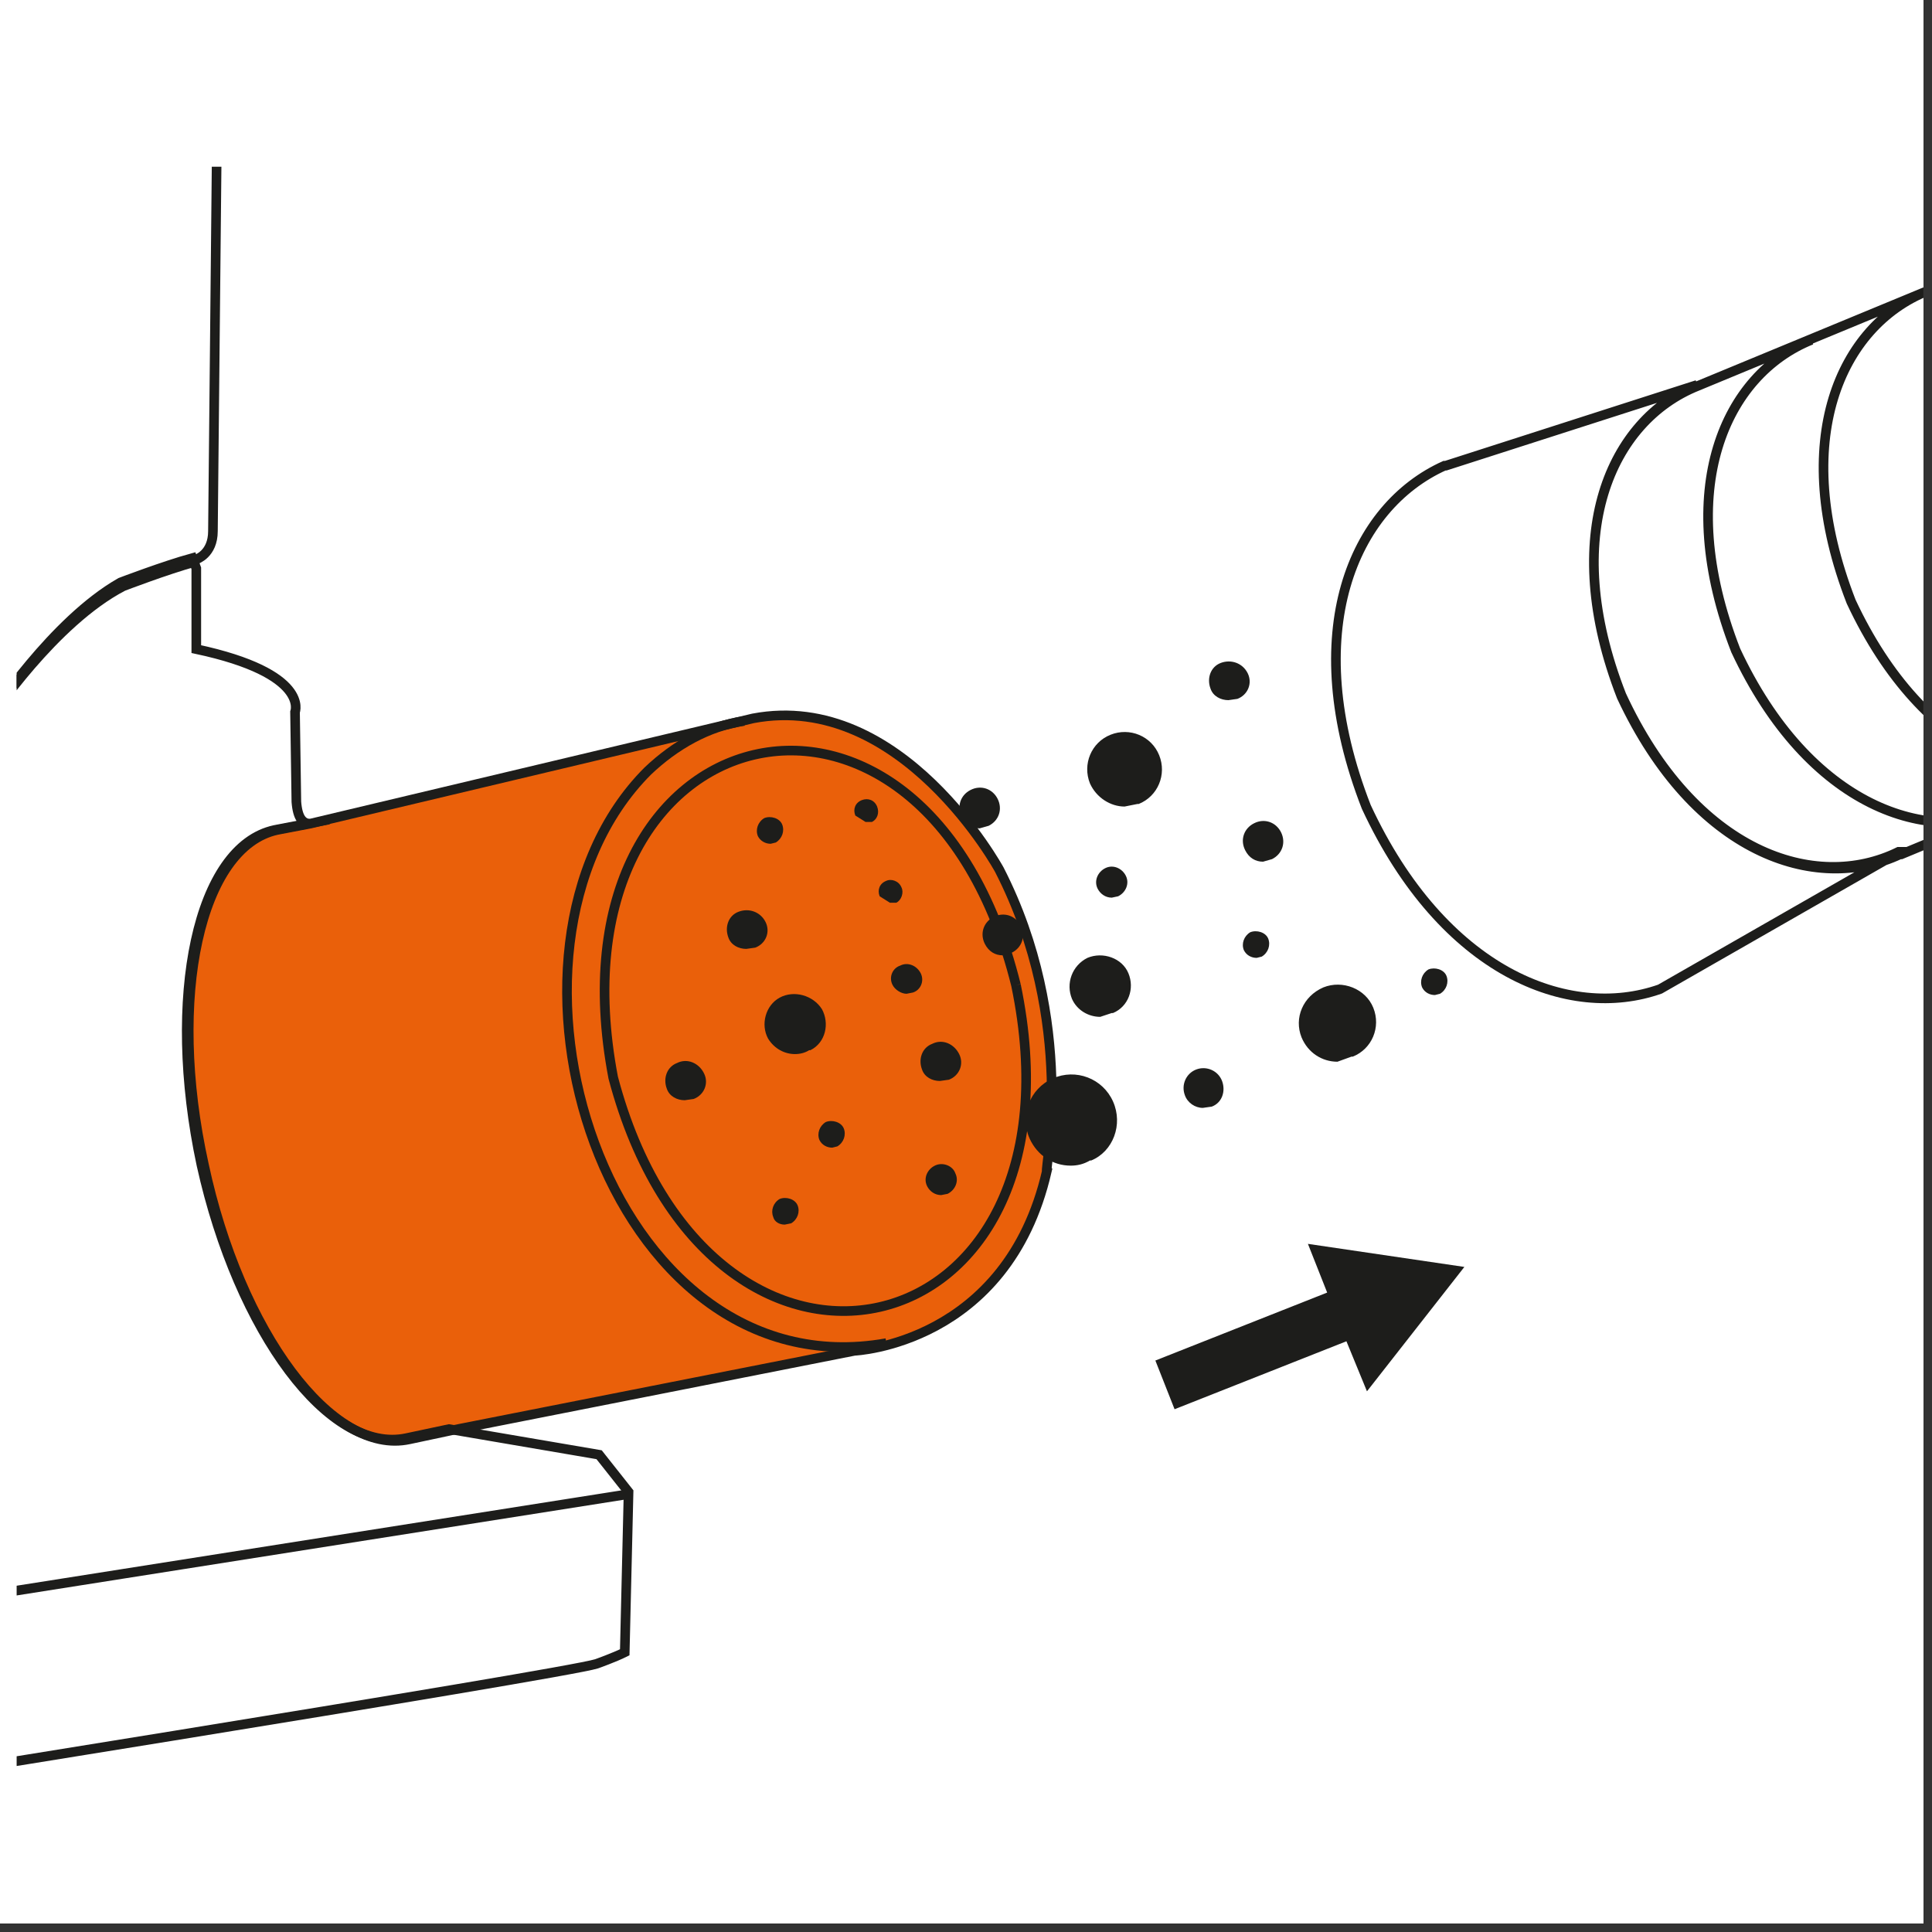 <svg xmlns="http://www.w3.org/2000/svg" xmlns:xlink="http://www.w3.org/1999/xlink" width="150" zoomAndPan="magnify" viewBox="0 0 112.5 112.5" height="150" preserveAspectRatio="xMidYMid meet" version="1.0"><rect x="0" y="0" width="112.5" height="112.5" fill="#333333" stroke="none"/><defs><clipPath id="1ac4eb409c"><path d="M 0 0 L 112.004 0 L 112.004 112.004 L 0 112.004 Z M 0 0 " clip-rule="nonzero"/></clipPath><clipPath id="3aa21972ab"><path d="M 0.969 9.707 L 13 9.707 L 13 45 L 0.969 45 Z M 0.969 9.707 " clip-rule="nonzero"/></clipPath><clipPath id="e12b8a982f"><path d="M 0.969 86 L 37 86 L 37 96 L 0.969 96 Z M 0.969 86 " clip-rule="nonzero"/></clipPath><clipPath id="07ccb8d230"><path d="M 0.969 9.707 L 112.004 9.707 L 112.004 112.004 L 0.969 112.004 Z M 0.969 9.707 " clip-rule="nonzero"/></clipPath></defs><g clip-path="url(#1ac4eb409c)"><path fill="#ffffff" d="M 0 0 L 112.004 0 L 112.004 112.004 L 0 112.004 Z M 0 0 " fill-opacity="1" fill-rule="nonzero"/><path fill="#ffffff" d="M 0 0 L 112.004 0 L 112.004 112.004 L 0 112.004 Z M 0 0 " fill-opacity="1" fill-rule="nonzero"/></g><path fill="#ffffff" d="M 8.438 0.074 L 103.488 0.074 C 108.121 0.074 111.926 3.809 111.926 8.438 L 111.926 103.566 C 111.926 108.195 108.195 111.926 103.566 111.926 L 8.438 111.926 C 3.809 111.926 0.074 108.195 0.074 103.566 L 0.074 8.438 C 0.074 3.809 3.809 0.074 8.438 0.074 Z M 8.438 0.074 " fill-opacity="1" fill-rule="nonzero"/><path fill="#ea600a" d="M 58.168 50.625 C 58.168 50.625 52.492 40.172 43.832 41.812 L 18.07 47.938 L 16.129 48.309 C 11.648 49.281 9.707 58.016 11.871 67.797 C 13.965 77.582 19.34 84.75 23.82 83.777 L 26.281 83.254 L 49.73 78.625 C 49.73 78.625 58.613 78.254 60.93 68.172 C 60.781 68.098 62.723 59.512 58.168 50.625 " fill-opacity="1" fill-rule="nonzero"/><path stroke-linecap="butt" transform="matrix(0.747, 0, 0, 0.747, 0, 0)" fill="none" stroke-linejoin="miter" d="M 77.902 67.8 C 77.902 67.8 70.301 53.801 58.702 55.998 L 24.201 64.201 L 21.601 64.698 C 15.6 66 13 77.698 15.898 90.798 C 18.703 103.902 25.901 113.502 31.902 112.2 L 35.197 111.499 L 66.602 105.299 C 66.602 105.299 78.498 104.802 81.601 91.3 C 81.402 91.2 84.002 79.702 77.902 67.8 Z M 77.902 67.8 " stroke="#1d1d1b" stroke-width="0.75" stroke-opacity="1" stroke-miterlimit="10"/><g clip-path="url(#3aa21972ab)"><path stroke-linecap="round" transform="matrix(0.747, 0, 0, 0.747, 0, 0)" fill="none" stroke-linejoin="round" d="M 16.699 10.698 L 16.5 10.201 L 16.401 10.003 L 16.202 9.799 L 16.102 9.699 L 15.501 9.699 C 15.501 11.698 12.001 12.1 12.001 12.1 L -70.301 11.698 C -73.999 10.902 -73.099 9.6 -73.099 9.6 L -74.402 8.998 C -74.402 8.998 -75.401 9.302 -75.6 10.4 L -75.898 52.399 C -75.898 52.399 -75.203 53.298 -74.502 53.801 C -74.502 53.801 -68.7 56.599 -45.399 58.3 C -45.399 58.3 -22.699 59.602 -4.499 57.902 C -4.499 57.902 -2.302 57.902 -0.701 55.898 C -0.701 55.898 4.201 48.501 9.6 45.702 C 9.6 45.702 13 44.4 15.197 43.798 L 15.302 43.599 C 15.302 43.599 16.599 43.202 16.599 41.402 L 16.898 11.598 Z M 16.699 10.698 " stroke="#1d1d1b" stroke-width="0.75" stroke-opacity="1" stroke-miterlimit="4"/></g><path stroke-linecap="butt" transform="matrix(0.747, 0, 0, 0.747, 0, 0)" fill="none" stroke-linejoin="miter" d="M 69.097 104.698 C 47.198 108.6 36.5 74.099 50.499 60.099 C 52.603 58.101 55.203 56.599 58.001 56.202 " stroke="#1d1d1b" stroke-width="0.75" stroke-opacity="1" stroke-miterlimit="10"/><path stroke-linecap="butt" transform="matrix(0.747, 0, 0, 0.747, 0, 0)" fill-opacity="1" fill="#ea600a" fill-rule="nonzero" stroke-linejoin="miter" d="M 79.199 76.798 C 85.2 105.702 55.302 112.398 47.8 84.002 C 42.302 55.203 72.1 48.098 79.199 76.798 " stroke="#1d1d1b" stroke-width="0.75" stroke-opacity="1" stroke-miterlimit="10"/><g clip-path="url(#e12b8a982f)"><path stroke-linecap="round" transform="matrix(0.747, 0, 0, 0.747, 0, 0)" fill="none" stroke-linejoin="round" d="M 48.799 116.5 L -17.798 126.999 C -17.798 126.999 -25.2 128.501 -29.799 127.601 L -52.399 122.699 " stroke="#1d1d1b" stroke-width="0.75" stroke-opacity="1" stroke-miterlimit="4"/></g><path fill="#1d1d1b" d="M 71.531 40.77 C 71.086 40.77 70.637 40.543 70.488 40.098 C 70.262 39.5 70.488 38.828 71.086 38.602 C 71.68 38.379 72.352 38.602 72.652 39.199 C 72.949 39.797 72.652 40.469 72.055 40.695 Z M 65.484 46.965 C 64.664 46.965 63.84 46.445 63.469 45.621 C 63.02 44.504 63.543 43.234 64.664 42.785 C 65.781 42.336 67.051 42.859 67.5 43.98 C 67.949 45.098 67.426 46.367 66.305 46.816 L 66.23 46.816 Z M 57.047 48.234 C 56.598 48.234 56.227 48.012 56 47.562 C 55.703 46.965 55.926 46.293 56.523 45.996 C 57.121 45.695 57.793 45.922 58.094 46.52 C 58.391 47.117 58.168 47.789 57.57 48.086 Z M 50.402 47.863 L 49.805 47.488 C 49.656 47.117 49.805 46.742 50.176 46.594 C 50.551 46.445 50.922 46.594 51.074 46.965 C 51.223 47.34 51.074 47.715 50.773 47.863 Z M 51.82 52.566 L 51.223 52.191 C 51.074 51.82 51.223 51.445 51.594 51.297 C 51.895 51.148 52.344 51.297 52.492 51.672 C 52.641 51.969 52.492 52.418 52.191 52.566 Z M 43.457 55.254 C 43.008 55.254 42.562 55.031 42.41 54.582 C 42.188 53.984 42.41 53.312 43.008 53.09 C 43.605 52.863 44.277 53.09 44.578 53.688 C 44.875 54.285 44.578 54.957 43.98 55.18 Z M 43.457 55.254 " fill-opacity="1" fill-rule="nonzero"/><path fill="#1d1d1b" d="M 44.875 49.133 C 44.578 49.133 44.277 48.98 44.129 48.684 C 43.98 48.309 44.129 47.863 44.504 47.637 C 44.875 47.488 45.398 47.637 45.547 48.012 C 45.695 48.387 45.547 48.832 45.176 49.059 Z M 45.695 71.309 C 45.398 71.309 45.098 71.16 45.023 70.859 C 44.875 70.488 45.023 70.039 45.398 69.816 C 45.773 69.664 46.293 69.816 46.445 70.188 C 46.594 70.562 46.445 71.008 46.07 71.234 Z M 48.461 66.828 C 48.16 66.828 47.863 66.68 47.715 66.379 C 47.562 66.008 47.715 65.559 48.086 65.336 C 48.461 65.184 48.98 65.336 49.133 65.707 C 49.281 66.082 49.133 66.531 48.758 66.754 Z M 73.176 55.777 C 72.875 55.777 72.578 55.629 72.43 55.328 C 72.277 54.957 72.43 54.508 72.801 54.285 C 73.176 54.133 73.699 54.285 73.848 54.656 C 73.996 55.031 73.848 55.477 73.473 55.703 Z M 83.555 57.941 C 83.254 57.941 82.957 57.793 82.809 57.496 C 82.656 57.121 82.809 56.672 83.18 56.449 C 83.555 56.301 84.078 56.449 84.227 56.824 C 84.375 57.195 84.227 57.645 83.852 57.867 Z M 77.879 61.824 C 76.984 61.824 76.16 61.301 75.789 60.406 C 75.34 59.285 75.863 58.016 77.059 57.496 C 78.176 57.047 79.523 57.57 79.969 58.688 C 80.418 59.809 79.895 61.078 78.773 61.527 L 78.699 61.527 Z M 70.039 64.512 C 69.59 64.512 69.145 64.215 68.992 63.766 C 68.77 63.168 69.066 62.496 69.664 62.273 C 70.262 62.051 70.934 62.348 71.16 62.945 C 71.383 63.543 71.16 64.215 70.562 64.438 Z M 54.805 69.59 C 54.434 69.59 54.133 69.367 53.984 69.066 C 53.762 68.621 53.984 68.098 54.434 67.875 C 54.883 67.648 55.477 67.875 55.629 68.32 C 55.852 68.77 55.629 69.293 55.18 69.516 Z M 54.805 69.59 " fill-opacity="1" fill-rule="nonzero"/><path fill="#1d1d1b" d="M 73.547 50.176 C 73.102 50.176 72.727 49.953 72.504 49.504 C 72.203 48.906 72.43 48.234 73.027 47.938 C 73.621 47.637 74.293 47.863 74.594 48.461 C 74.891 49.059 74.668 49.73 74.07 50.027 Z M 62.348 67.875 C 61.301 67.875 60.406 67.277 59.957 66.305 C 59.359 64.961 59.957 63.395 61.301 62.797 C 62.648 62.199 64.215 62.797 64.812 64.141 C 65.41 65.484 64.812 67.051 63.543 67.574 L 63.469 67.574 C 63.094 67.797 62.723 67.875 62.348 67.875 M 64.066 59.211 C 63.395 59.211 62.723 58.84 62.422 58.168 C 62.051 57.27 62.422 56.227 63.32 55.777 C 64.215 55.402 65.336 55.777 65.707 56.672 C 66.082 57.57 65.707 58.613 64.812 58.988 L 64.738 58.988 Z M 54.73 62.945 C 54.285 62.945 53.836 62.723 53.688 62.273 C 53.461 61.676 53.688 61.004 54.285 60.781 C 54.883 60.48 55.555 60.781 55.852 61.379 C 56.152 61.973 55.852 62.648 55.254 62.871 Z M 54.73 62.945 " fill-opacity="1" fill-rule="nonzero"/><path fill="#1d1d1b" d="M 64.738 52.27 C 64.363 52.27 64.066 52.043 63.914 51.746 C 63.691 51.297 63.914 50.773 64.363 50.551 C 64.812 50.328 65.336 50.551 65.559 51 C 65.781 51.445 65.559 51.969 65.109 52.191 Z M 58.391 55.629 C 57.941 55.629 57.57 55.402 57.344 54.957 C 57.047 54.359 57.27 53.688 57.867 53.387 C 58.465 53.09 59.137 53.312 59.438 53.91 C 59.734 54.508 59.512 55.18 58.914 55.477 Z M 52.789 57.867 C 52.492 57.867 52.117 57.645 51.969 57.344 C 51.746 56.898 51.969 56.375 52.418 56.227 C 52.863 56 53.387 56.227 53.613 56.672 C 53.836 57.121 53.613 57.645 53.164 57.793 Z M 46.293 61.379 C 45.695 61.379 45.098 61.078 44.727 60.48 C 44.277 59.66 44.578 58.539 45.398 58.094 C 46.219 57.645 47.34 57.941 47.863 58.766 C 48.309 59.586 48.086 60.707 47.191 61.152 L 47.117 61.152 C 46.891 61.301 46.594 61.379 46.293 61.379 M 39.871 64.066 C 39.426 64.066 38.977 63.84 38.828 63.395 C 38.602 62.797 38.828 62.125 39.426 61.898 C 40.023 61.602 40.695 61.898 40.992 62.496 C 41.293 63.094 40.992 63.766 40.395 63.992 Z M 39.871 64.066 " fill-opacity="1" fill-rule="nonzero"/><path fill="#1d1d1b" d="M 85.27 73.773 L 76.16 72.43 L 77.281 75.266 L 67.277 79.223 L 68.395 82.059 L 78.402 78.102 L 79.598 81.016 Z M 85.27 73.773 " fill-opacity="1" fill-rule="nonzero"/><g clip-path="url(#07ccb8d230)"><path stroke-linecap="butt" transform="matrix(0.747, 0, 0, 0.747, 0, 0)" fill="none" stroke-linejoin="miter" d="M 159.398 18.901 C 152.702 21.601 148.6 30.5 153.502 43.102 C 159.199 55.302 168.6 58.498 175.202 55.401 M 150.201 22.699 C 143.5 25.399 139.398 34.298 144.3 46.9 C 150.002 59.1 159.398 62.302 166 59.199 M 141.198 26.497 C 134.501 29.202 130.4 38.101 135.302 50.698 C 140.999 62.898 150.4 66.1 157.002 62.998 M 222.798 13.9 C 217.101 1.402 207.7 -1.7 201.198 1.601 L 132.299 30.102 C 125.597 32.801 121.501 41.7 126.398 54.298 C 132.1 66.503 141.501 69.699 148.098 66.602 L 148.197 66.602 L 216.599 38.2 C 223.599 35.898 228.098 26.9 222.798 13.9 Z M 126.398 54.198 C 121.501 41.7 125.597 32.702 132.299 30.003 L 112.702 36.301 L 112.602 36.301 C 105.498 39.498 101.198 49.301 106.503 62.898 C 112.498 75.799 122.302 79.602 129.401 77.102 L 148.098 66.398 L 147.999 66.398 C 141.501 69.6 132.1 66.503 126.398 54.198 Z M 15.7 90.798 C 12.901 77.698 15.401 66 21.402 64.698 L 24.002 64.201 C 23.599 64.101 23.202 63.798 23.102 62.501 L 22.998 55.501 C 22.998 55.501 24.201 52.498 15.302 50.599 L 15.302 44.3 L 14.999 43.5 C 12.801 44.101 9.401 45.399 9.401 45.399 C 4.101 48.402 -0.701 55.799 -0.701 55.799 C -2.302 57.797 -4.499 57.698 -4.499 57.698 C -22.699 59.299 -45.399 58.101 -45.399 58.101 C -68.7 56.5 -74.502 53.602 -74.502 53.602 C -74.502 53.602 -75.098 53.999 -74.999 55.098 L -74.899 57.599 C -74.899 57.599 -79.199 58.901 -78.901 63.903 L -79.001 87.8 C -79.001 87.8 -79.801 85.901 -81.501 85.498 L -102.5 82.799 C -102.5 82.799 -104.399 82.6 -104.598 85.901 L -105.2 110.798 C -105.2 110.798 -105.597 113.502 -102.699 113.701 L -100.403 114.198 L -100.701 123.5 C -100.701 123.5 -100.9 125.001 -99.001 125.498 L -31.499 140.099 C -31.499 140.099 -24.002 141.601 -17.499 140.298 C -17.499 140.298 44.002 130.499 46.497 129.699 C 46.497 129.699 47.899 129.202 48.7 128.799 L 48.998 116.301 L 46.701 113.398 L 34.999 111.399 L 31.698 112.1 C 25.702 113.398 18.598 103.902 15.7 90.798 Z M 15.7 90.798 " stroke="#1d1d1b" stroke-width="0.75" stroke-opacity="1" stroke-miterlimit="10"/></g></svg>
